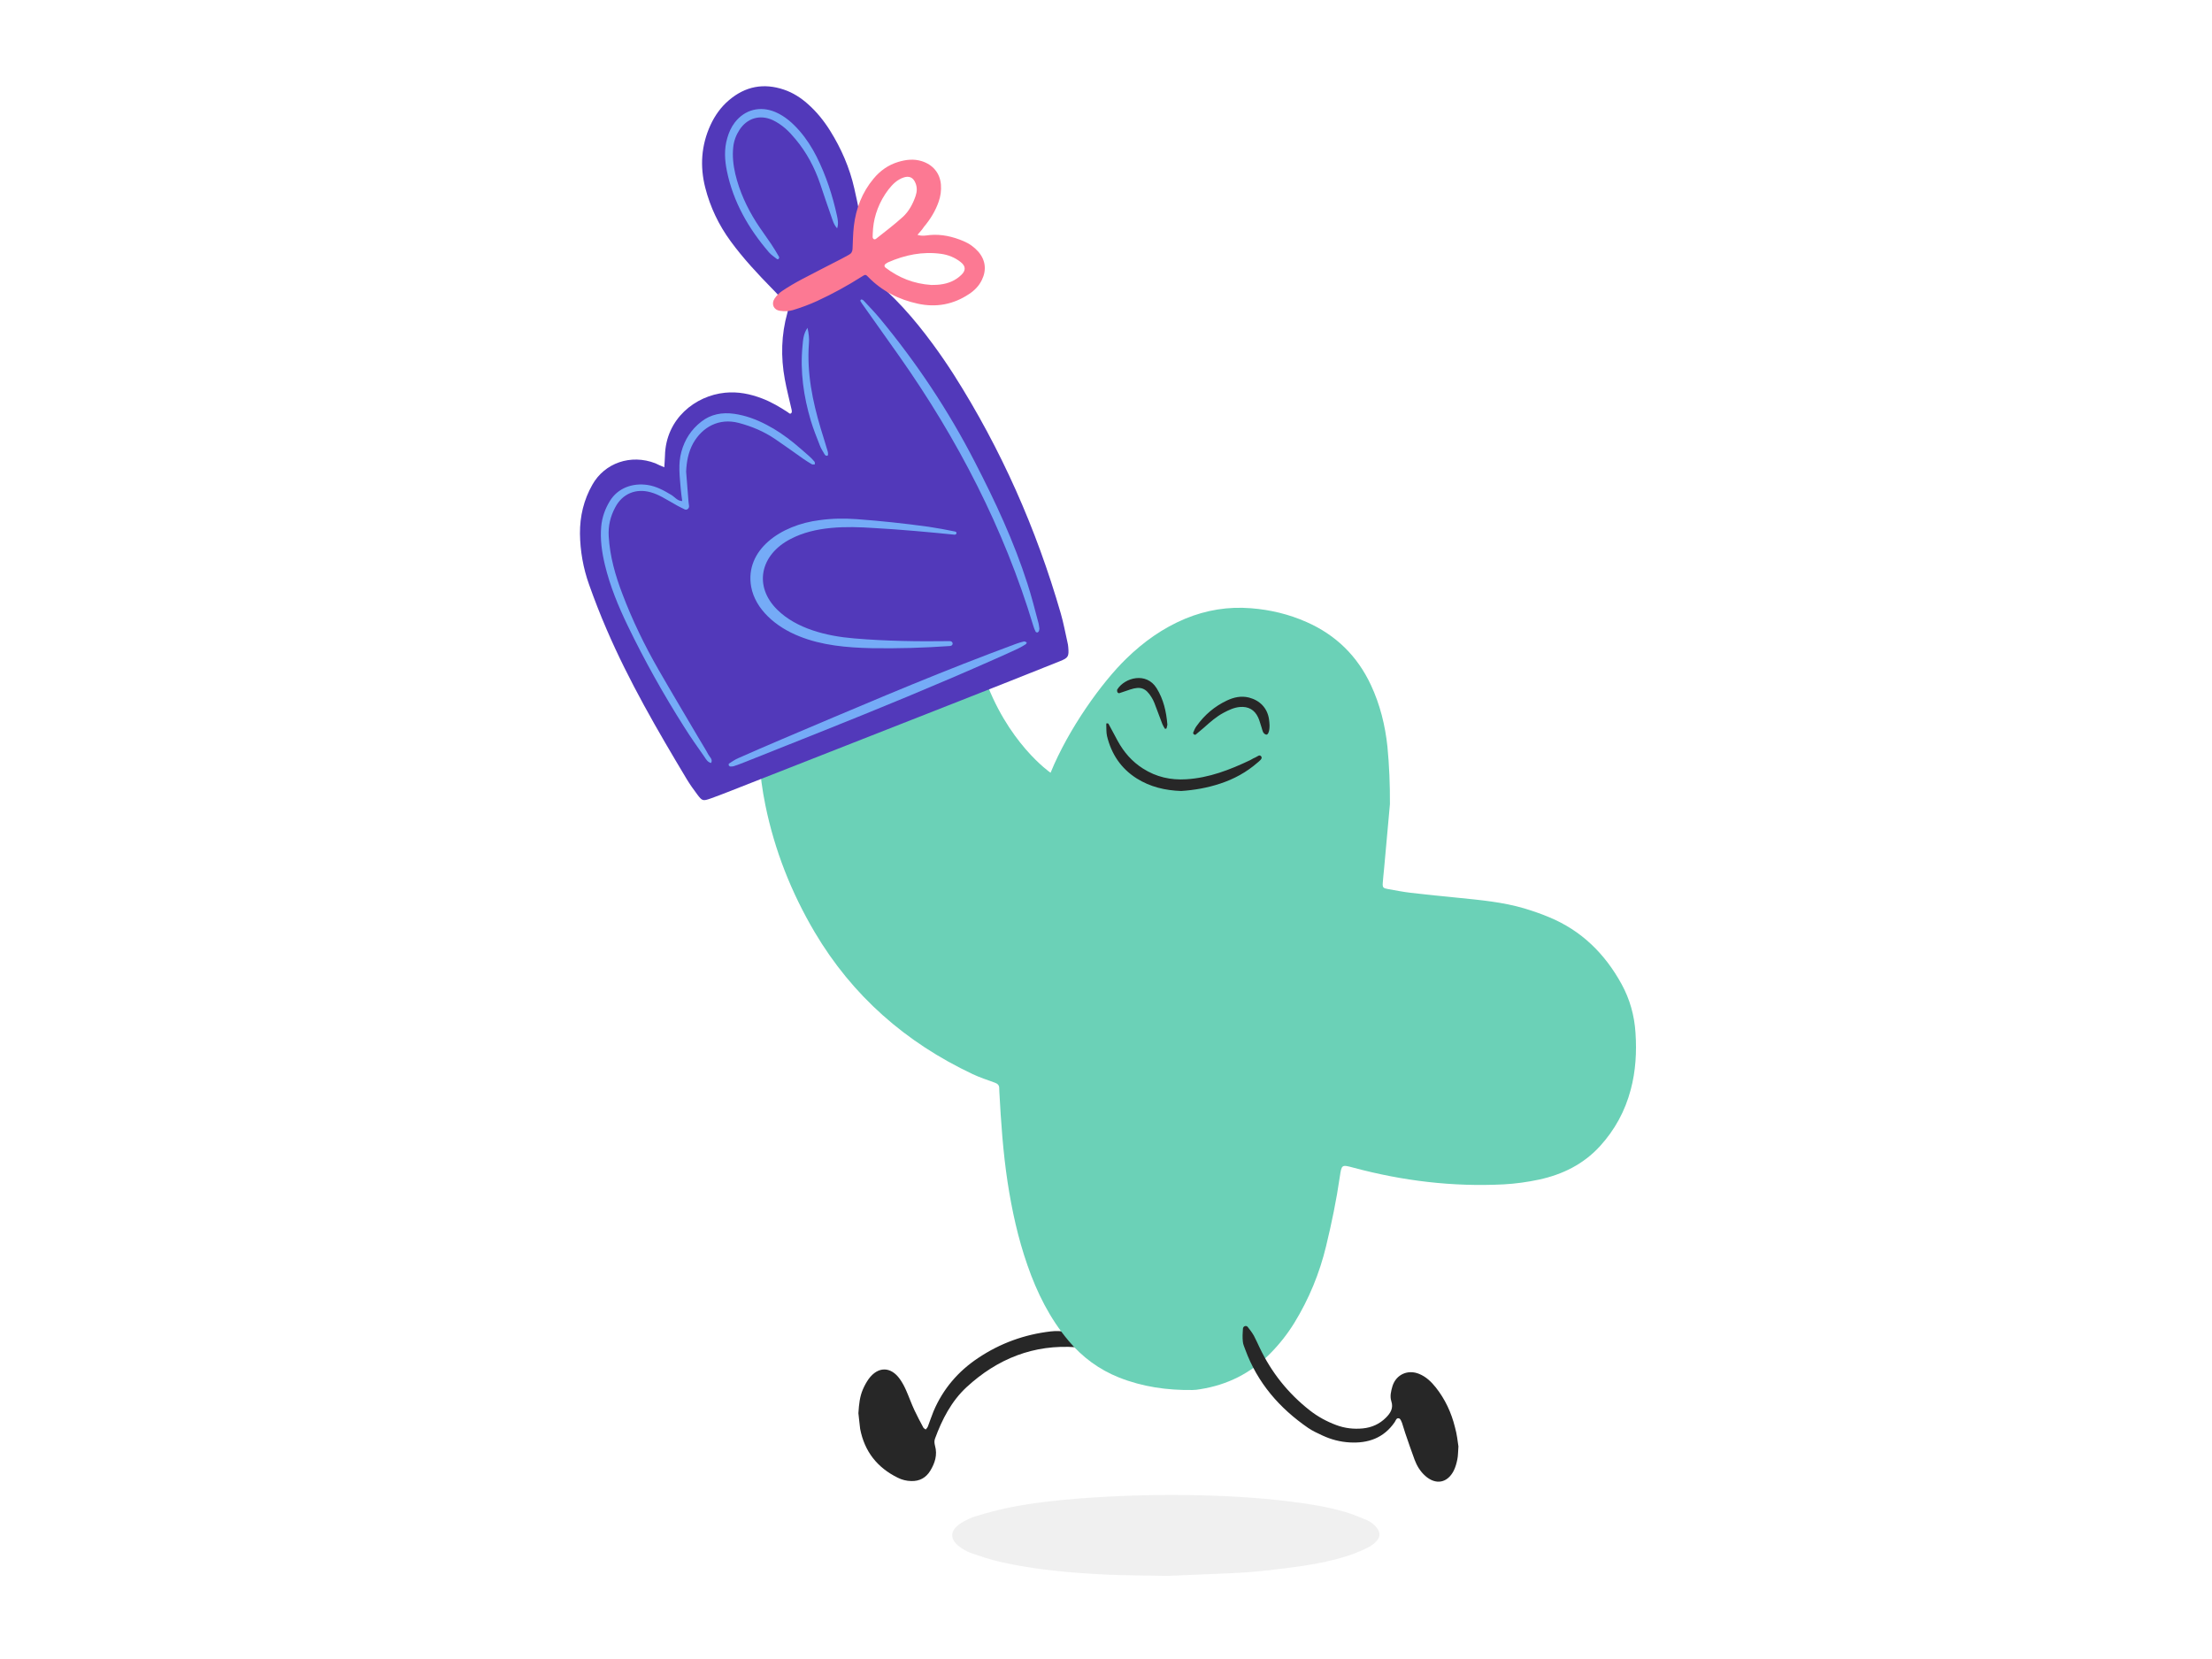 <svg width="800" height="600" viewBox="0 0 800 600" fill="none" xmlns="http://www.w3.org/2000/svg">
<path d="M310.455 511.113C310.651 507.816 310.965 505.069 312.065 502.518C312.615 501.223 313.321 499.928 314.146 498.75C317.483 494.158 322.116 494.119 325.414 498.711C326.317 499.967 327.063 501.38 327.691 502.793C328.751 505.187 329.615 507.659 330.715 510.014C331.696 512.133 332.835 514.213 333.934 516.293C334.091 516.607 334.523 516.764 334.798 517C335.073 516.647 335.426 516.333 335.583 515.901C336.29 514.056 336.879 512.212 337.625 510.406C341.041 502.361 346.498 495.964 353.762 491.136C361.732 485.799 370.527 482.62 380.028 481.521C383.719 481.089 387.331 481.835 390.865 482.934C392.121 483.326 393.338 483.954 393.849 485.289C393.967 485.642 393.77 486.427 393.456 486.584C392.161 487.29 390.747 487.329 389.255 487.251C373.864 486.113 360.711 491.411 349.561 501.694C344.103 506.757 340.727 513.311 338.174 520.257C337.821 521.16 337.939 521.984 338.174 522.926C339.078 526.184 338.135 529.127 336.447 531.914C334.876 534.465 332.599 535.721 329.576 535.642C327.848 535.603 326.199 535.21 324.668 534.425C317.247 530.776 312.654 524.928 311.083 516.764C310.808 514.724 310.651 512.644 310.455 511.113Z" fill="#272727"/>
<path d="M502.687 290.821C501.98 298.631 501.273 306.441 500.566 314.251C500.409 315.938 500.213 317.626 500.095 319.314C499.978 320.962 500.213 321.237 502.019 321.551C504.728 322.022 507.437 322.571 510.147 322.885C515.84 323.552 521.572 324.141 527.304 324.69C535.392 325.515 543.441 326.221 551.294 328.537C554.278 329.439 557.262 330.46 560.167 331.676C571.907 336.504 580.427 344.903 586.473 355.931C589.457 361.386 591.106 367.273 591.499 373.513C591.97 380.46 591.577 387.368 589.771 394.118C587.729 401.85 584 408.679 578.621 414.566C572.653 421.08 565.114 424.77 556.634 426.614C552.393 427.517 548.153 428.106 543.834 428.341C525.38 429.283 507.28 427.085 489.455 422.297C485.215 421.159 485.215 421.159 484.547 425.672C483.33 434.071 481.603 442.391 479.6 450.673C477.244 460.484 473.397 469.825 468.096 478.459C465.623 482.462 462.717 486.152 459.38 489.527C452.352 496.67 443.832 500.908 433.977 502.439C433.074 502.596 432.171 502.714 431.229 502.714C422.12 502.831 413.246 501.576 404.726 498.2C397.541 495.335 391.495 490.9 386.509 484.974C379.677 476.85 375.044 467.549 371.589 457.58C368.173 447.807 365.974 437.721 364.404 427.517C362.755 416.646 362.009 405.696 361.42 394.707C361.381 394.314 361.381 393.922 361.381 393.529C361.381 392.43 360.752 391.92 359.81 391.567C357.101 390.586 354.353 389.683 351.761 388.466C327.575 377.046 308.258 360.17 294.595 337.053C286.153 322.728 280.146 307.5 276.809 291.213C274.61 280.381 273.786 269.431 275.003 258.442C276.77 242.469 283.248 228.85 295.498 218.175C302.447 212.131 310.535 208.913 319.762 208.324C327.458 207.853 334.172 210.247 340.1 215.074C343.477 217.822 346.461 220.961 348.934 224.494C353.41 230.93 351.369 237.21 355.648 243.803C364.011 268.607 379.952 279.478 379.952 279.478C386.43 263.583 398.523 246.746 407.357 238.191C413.6 232.107 420.589 227.123 428.677 223.748C436.294 220.608 444.185 219.313 452.47 219.98C459.459 220.53 466.133 222.139 472.533 224.965C483.134 229.635 490.908 237.249 495.816 247.767C499.114 254.831 500.959 262.288 501.784 270.02C502.451 276.927 502.726 283.874 502.687 290.821Z" fill="#6BD1B7"/>
<path opacity="0.07" d="M422.279 569.942C412.895 569.746 406.495 569.785 400.095 569.471C387.217 568.843 374.339 567.744 361.736 564.879C358.242 564.095 354.865 562.917 351.449 561.779C350.153 561.347 348.936 560.68 347.798 559.934C343.243 556.991 343.243 553.459 347.837 550.672C349.447 549.691 351.253 548.867 353.059 548.317C356.867 547.179 360.754 546.08 364.681 545.295C373.24 543.568 381.917 542.587 390.633 541.92C403.394 540.978 416.115 540.546 428.914 540.703C441.557 540.86 454.16 541.488 466.685 543.058C473.438 543.882 480.152 544.942 486.63 546.865C489.261 547.65 491.813 548.71 494.326 549.769C495.857 550.397 497.153 551.457 498.095 552.791C499.155 554.283 499.234 555.774 498.016 557.148C497.153 558.129 496.053 559.032 494.875 559.62C492.677 560.719 490.399 561.7 488.044 562.485C482.547 564.291 476.854 565.507 471.082 566.332C462.562 567.548 454.042 568.608 445.444 568.961C436.727 569.314 428.011 569.707 422.279 569.942Z" fill="#272727"/>
<path d="M527.462 523.121C527.305 525.162 527.344 526.496 527.069 527.791C526.794 529.165 526.402 530.617 525.774 531.873C523.457 536.426 519.217 537.132 515.448 533.757C513.641 532.148 512.424 530.107 511.6 527.909C510.422 524.73 509.323 521.512 508.223 518.294C507.791 517.077 507.477 515.782 507.045 514.565C506.81 513.976 506.496 513.152 506.025 512.995C505.043 512.642 504.807 513.741 504.415 514.33C500.449 520.099 494.795 522.061 488.082 521.669C484.666 521.473 481.368 520.609 478.266 519.157C476.499 518.333 474.693 517.509 473.083 516.41C462.718 509.267 454.787 500.122 450.389 488.152C450.036 487.171 449.565 486.19 449.486 485.169C449.329 483.639 449.408 482.069 449.526 480.499C449.604 479.596 450.743 479.243 451.253 479.91C452.078 480.931 452.863 481.99 453.491 483.089C454.237 484.463 454.826 485.915 455.533 487.328C459.812 496.355 465.859 503.929 473.711 510.091C476.617 512.367 479.797 514.094 483.252 515.389C486.393 516.567 489.613 516.92 492.872 516.606C496.091 516.292 498.918 515.036 501.234 512.721C502.884 511.072 504.022 509.306 503.198 506.794C502.609 504.989 503.08 503.144 503.59 501.378C504.886 497.1 509.166 495.177 513.288 496.904C515.762 497.925 517.646 499.73 519.295 501.81C522.672 506.088 524.91 510.915 526.206 516.174C526.912 518.647 527.187 521.276 527.462 523.121Z" fill="#272727"/>
<path d="M427.187 286.074C421.376 285.878 415.958 284.583 411.089 281.521C405.396 277.911 401.941 272.691 400.371 266.215C400.056 264.841 400.174 263.389 400.096 261.937C400.096 261.819 400.214 261.584 400.214 261.584C400.449 261.623 400.802 261.623 400.881 261.741C402.02 263.782 403.08 265.862 404.218 267.942C406.456 272.024 409.401 275.438 413.366 277.95C418.157 281.011 423.378 282.189 429.032 281.835C437.277 281.325 444.777 278.421 452.119 274.928C452.708 274.653 453.257 274.221 453.846 274.025C454.631 273.75 455.574 272.612 456.202 273.672C456.634 274.418 455.495 275.203 454.828 275.791C450.823 279.284 446.308 281.757 441.282 283.405C436.649 284.936 431.938 285.76 427.187 286.074Z" fill="#272727"/>
<path d="M459.144 262.133C459.144 262.486 459.144 262.604 459.144 262.761C459.105 264.644 458.555 265.9 457.849 265.665C456.671 265.272 456.592 264.095 456.278 263.153C455.846 261.936 455.571 260.641 455.022 259.464C453.726 256.677 451.449 255.422 448.386 255.696C446.266 255.892 444.381 256.795 442.536 257.776C439.866 259.189 437.628 261.191 435.39 263.192C434.409 264.056 433.427 264.88 432.406 265.704C432.289 265.783 431.896 265.704 431.739 265.586C431.582 265.429 431.464 265.076 431.543 264.919C431.896 264.095 432.249 263.232 432.799 262.525C435.665 258.522 439.317 255.422 443.753 253.341C446.266 252.164 448.897 251.575 451.724 252.282C455.65 253.302 458.359 256.089 458.948 260.092C459.066 260.798 459.105 261.583 459.144 262.133Z" fill="#272727"/>
<path d="M422.2 262.092C422.122 262.445 422.043 262.955 421.886 263.426C421.847 263.544 421.336 263.622 421.297 263.544C420.944 262.994 420.63 262.445 420.394 261.895C419.412 259.344 418.47 256.754 417.489 254.203C417.214 253.457 416.821 252.79 416.428 252.123C414.387 248.826 412.502 248.159 408.851 249.336C407.477 249.768 406.142 250.278 404.767 250.71C404.61 250.749 404.257 250.553 404.139 250.357C404.022 250.161 404.021 249.886 404.021 249.611C404.021 249.493 404.061 249.336 404.139 249.258C406.809 245.098 414.583 242.9 418.313 248.905C420.787 252.908 421.807 257.304 422.2 262.092Z" fill="#272727"/>
<path d="M240.258 168.998C240.336 167.467 240.454 166.172 240.493 164.877C240.768 151.415 251.526 143.095 262.206 142.035C266.917 141.564 271.315 142.467 275.633 144.115C278.932 145.371 281.994 147.177 284.939 149.1C285.292 149.335 285.763 149.963 286.234 149.335C286.431 149.1 286.391 148.59 286.313 148.236C285.488 144.547 284.507 140.858 283.839 137.169C282.347 129.084 282.544 121.038 284.782 113.071C285.214 111.58 284.939 110.559 283.996 109.539C282.504 107.891 281.052 106.203 279.481 104.633C274.063 99.099 268.802 93.487 264.247 87.247C259.928 81.36 256.866 74.923 255.06 67.859C253.097 60.127 253.607 52.553 256.944 45.253C258.554 41.76 260.753 38.66 263.698 36.187C269.587 31.203 276.183 29.947 283.525 32.419C286.784 33.518 289.65 35.363 292.202 37.639C295.343 40.425 297.974 43.683 300.212 47.255C304.256 53.73 307.279 60.677 308.967 68.134C310.342 74.256 311.677 80.379 312.187 86.658C312.344 88.738 312.383 90.818 312.265 92.898C312.187 94.468 312.187 95.999 312.658 97.529C312.933 98.432 313.365 99.139 314.15 99.727C323.259 106.753 330.68 115.348 337.433 124.531C340.063 128.103 342.576 131.792 344.971 135.52C362.05 162.404 374.811 191.251 383.645 221.863C384.626 225.238 385.255 228.731 386.04 232.185C386.197 232.813 386.315 233.48 386.354 234.108C386.629 237.405 386.393 237.915 383.331 239.132C371.434 243.881 359.538 248.629 347.602 253.3C319.49 264.367 291.378 275.396 263.266 286.424C261.185 287.248 259.104 288.033 257.023 288.779C254.196 289.76 253.96 289.721 252.115 287.248C250.78 285.482 249.485 283.638 248.346 281.754C237.784 264.132 227.458 246.392 219.331 227.475C217.054 222.216 214.973 216.84 213.049 211.424C210.929 205.497 209.829 199.296 209.751 192.978C209.712 186.698 211.125 180.772 214.227 175.317C218.663 167.428 228.126 164.131 236.999 167.546C237.941 168.017 239.001 168.488 240.258 168.998Z" fill="#5239BA"/>
<path d="M331.819 84.93C333.468 85.479 334.881 85.165 336.255 85.008C340.535 84.616 344.579 85.558 348.466 87.206C350.547 88.069 352.353 89.365 353.845 91.052C356.436 94.074 356.868 97.645 355.102 101.256C354.041 103.454 352.392 105.102 350.39 106.398C344.775 110.126 338.611 111.264 332.015 109.851C325.105 108.36 318.98 105.299 313.994 100.157C313.091 99.215 312.973 99.215 311.677 100.04C306.494 103.336 301.115 106.28 295.501 108.87C292.674 110.165 289.69 111.264 286.706 112.167C285.253 112.599 283.604 112.638 282.073 112.402C279.757 112.088 278.854 109.89 280.149 107.967C280.856 106.908 281.837 105.927 282.898 105.22C285.175 103.69 287.531 102.316 289.965 101.021C294.676 98.509 299.506 96.115 304.256 93.642C305.199 93.171 306.063 92.622 307.005 92.151C307.908 91.68 308.3 90.974 308.34 89.953C308.458 87.206 308.497 84.459 308.811 81.751C309.557 75.393 311.795 69.584 315.917 64.639C318.312 61.735 321.257 59.655 324.869 58.556C327.657 57.732 330.484 57.378 333.35 58.281C337.394 59.537 339.985 62.637 340.3 66.798C340.457 68.917 340.182 70.958 339.475 72.959C338.297 76.335 336.452 79.317 334.175 82.025C333.507 83.046 332.722 83.909 331.819 84.93ZM336.844 103.062C337.63 103.022 338.808 103.062 339.985 102.905C342.93 102.551 345.561 101.492 347.681 99.412C349.369 97.802 349.291 96.233 347.445 94.781C345.364 93.132 342.93 92.151 340.3 91.798C333.625 90.895 327.304 92.19 321.218 94.859C320.865 95.016 320.55 95.251 320.236 95.487C319.765 95.801 319.765 96.429 320.236 96.782C325.026 100.432 330.405 102.63 336.844 103.062ZM315.76 82.575C315.682 84.066 315.603 84.851 315.603 85.636C315.603 86.421 316.271 86.853 316.86 86.343C320.119 83.752 323.456 81.24 326.518 78.454C328.756 76.413 330.17 73.705 331.151 70.84C331.662 69.309 331.74 67.779 331.112 66.248C330.288 64.168 328.835 63.501 326.754 64.207C324.437 64.992 322.788 66.68 321.336 68.524C317.998 72.881 316.192 77.865 315.76 82.575Z" fill="#FC7993"/>
<path d="M248.149 170.57C248.424 174.22 248.738 177.87 249.012 181.481C249.052 181.991 249.17 182.501 249.209 183.051C249.248 183.914 248.424 184.581 247.638 184.228C246.696 183.796 245.754 183.286 244.851 182.815C243.005 181.795 241.238 180.696 239.393 179.715C238.137 179.047 236.802 178.459 235.428 178.066C230.049 176.496 225.102 178.537 222.51 183.482C220.743 186.779 219.919 190.233 220.154 194.04C220.586 201.3 222.549 208.169 225.141 214.919C228.714 224.338 233.111 233.404 238.137 242.156C242.887 250.437 247.795 258.601 252.625 266.842C253.802 268.883 255.098 270.846 256.198 272.926C256.669 273.828 257.886 274.613 257.179 275.948C255.923 275.673 255.334 274.574 254.706 273.632C252.232 270.1 249.719 266.568 247.442 262.918C239.943 251.104 233.111 238.899 227.025 226.301C223.61 219.236 220.626 211.975 218.78 204.322C217.681 199.731 217.013 195.099 217.445 190.351C217.759 187.015 218.859 183.993 220.586 181.167C223.453 176.496 228.792 174.573 234.21 175.398C237.391 175.868 240.139 177.399 242.809 179.008C244.105 179.793 245.008 181.206 246.735 181.206C246.539 179.675 246.303 178.145 246.186 176.653C245.832 172.219 245.204 167.862 246.421 163.427C247.638 158.953 249.994 155.342 253.606 152.517C257.101 149.769 261.184 149.063 265.463 149.652C269.665 150.24 273.552 151.693 277.282 153.655C280.776 155.46 283.995 157.697 287.058 160.17C288.982 161.74 290.827 163.388 292.712 165.036C293.379 165.625 294.007 166.292 294.596 166.999C294.753 167.195 294.675 167.627 294.714 167.941C294.361 167.941 293.89 168.058 293.615 167.901C292.594 167.313 291.612 166.685 290.631 166.018C287.215 163.624 283.838 161.151 280.344 158.796C276.3 156.049 271.903 154.204 267.152 152.948C260.085 151.104 254.038 154.361 250.661 160.366C248.934 163.545 248.306 166.959 248.149 170.57Z" fill="#75ABF7"/>
<path d="M375.91 227.399C375.792 227.949 375.831 228.106 375.753 228.224C375.595 228.42 375.438 228.695 375.242 228.734C375.046 228.773 374.653 228.655 374.575 228.498C374.221 227.792 373.907 227.085 373.711 226.34C363.071 191.096 346.384 158.875 325.222 128.812C320.863 122.611 316.466 116.449 312.069 110.248C311.912 110.052 311.755 109.816 311.637 109.62C311.44 109.188 310.812 108.757 311.44 108.325C311.597 108.207 312.147 108.482 312.383 108.757C314.346 110.876 316.348 112.917 318.194 115.154C331.504 131.206 343.008 148.474 352.548 167.038C359.93 181.324 366.722 195.884 371.63 211.23C373.083 215.704 374.221 220.257 375.438 224.809C375.753 225.712 375.792 226.771 375.91 227.399Z" fill="#75ABF7"/>
<path d="M264.01 277.199C263.775 277.003 263.578 276.925 263.578 276.846C263.539 276.611 263.5 276.257 263.618 276.179C264.717 275.472 265.777 274.727 266.955 274.217C272.216 271.901 277.477 269.585 282.778 267.348C307.788 256.752 332.759 245.998 358.162 236.343C361.224 235.166 364.248 234.028 367.349 232.89C368.331 232.536 369.313 232.223 370.333 231.987C370.647 231.909 371.001 232.222 371.354 232.34C371.236 232.576 371.158 232.89 370.962 233.007C370.059 233.557 369.195 234.106 368.252 234.538C365.426 235.872 362.559 237.168 359.693 238.423C338.923 247.646 317.879 256.281 296.755 264.719C287.646 268.329 278.537 271.979 269.468 275.59C268.133 276.14 266.798 276.611 265.424 277.082C264.953 277.238 264.403 277.199 264.01 277.199Z" fill="#75ABF7"/>
<path d="M302.763 82.578C301.507 81.204 301.153 79.673 300.643 78.26C299.229 74.336 297.934 70.333 296.599 66.408C294.596 60.56 291.73 55.144 287.725 50.356C286.547 48.943 285.33 47.57 283.956 46.392C282.582 45.215 281.011 44.155 279.402 43.409C274.808 41.329 270.175 42.742 267.427 46.981C266.209 48.865 265.424 50.945 265.189 53.182C264.835 56.479 265.189 59.697 265.935 62.915C267.427 69.195 270.096 75.003 273.552 80.458C275.24 83.088 277.124 85.6 278.891 88.229C279.912 89.76 280.854 91.33 281.757 92.9C281.836 93.056 281.757 93.41 281.64 93.606C281.561 93.724 281.169 93.802 281.051 93.724C280.03 92.9 278.891 92.193 278.067 91.212C270.725 82.656 265.228 73.119 262.911 61.934C262.087 57.931 261.851 53.928 263.029 49.924C263.618 47.884 264.443 46 265.738 44.312C269.35 39.602 274.965 38.19 280.462 40.544C283.917 42.036 286.626 44.469 289.06 47.216C291.573 50.081 293.615 53.26 295.342 56.675C298.758 63.504 301.114 70.686 302.724 78.103C302.999 79.477 303.313 80.851 302.763 82.578Z" fill="#75ABF7"/>
<path d="M292.045 118.566C292.517 120.646 292.713 122.452 292.556 124.257C291.771 134.854 293.851 145.058 296.875 155.144C297.699 157.892 298.602 160.639 299.387 163.386C299.505 163.818 299.505 164.681 299.348 164.76C298.563 165.074 298.249 164.367 297.935 163.818C297.385 162.915 296.835 162.013 296.482 161.031C295.343 158.127 294.166 155.184 293.262 152.201C290.632 143.37 289.336 134.344 290.239 125.121C290.436 123.001 290.514 120.764 292.045 118.566Z" fill="#75ABF7"/>
<path d="M316.19 190.975C305.943 190.268 294.792 190.268 285.919 194.939C274.925 200.59 272.452 212.05 281.168 220.567C288.039 227.317 298.797 230.065 308.927 230.889C320.431 231.87 331.935 232.027 343.478 231.87C344.813 231.87 344.931 233.518 343.596 233.636C334.173 234.303 324.71 234.578 315.209 234.421C306.375 234.225 297.227 233.44 289.021 230.104C280.579 226.768 273.159 220.331 271.667 212.207C269.311 198.903 282.307 189.837 296.481 188.11C300.917 187.482 305.432 187.443 309.869 187.757C318.546 188.385 327.184 189.327 335.782 190.504C338.963 190.975 342.379 191.603 345.402 192.231C346.226 192.388 346.03 193.447 345.166 193.369C337.039 192.545 325.142 191.446 316.19 190.975Z" fill="#75ABF7"/>
</svg>
